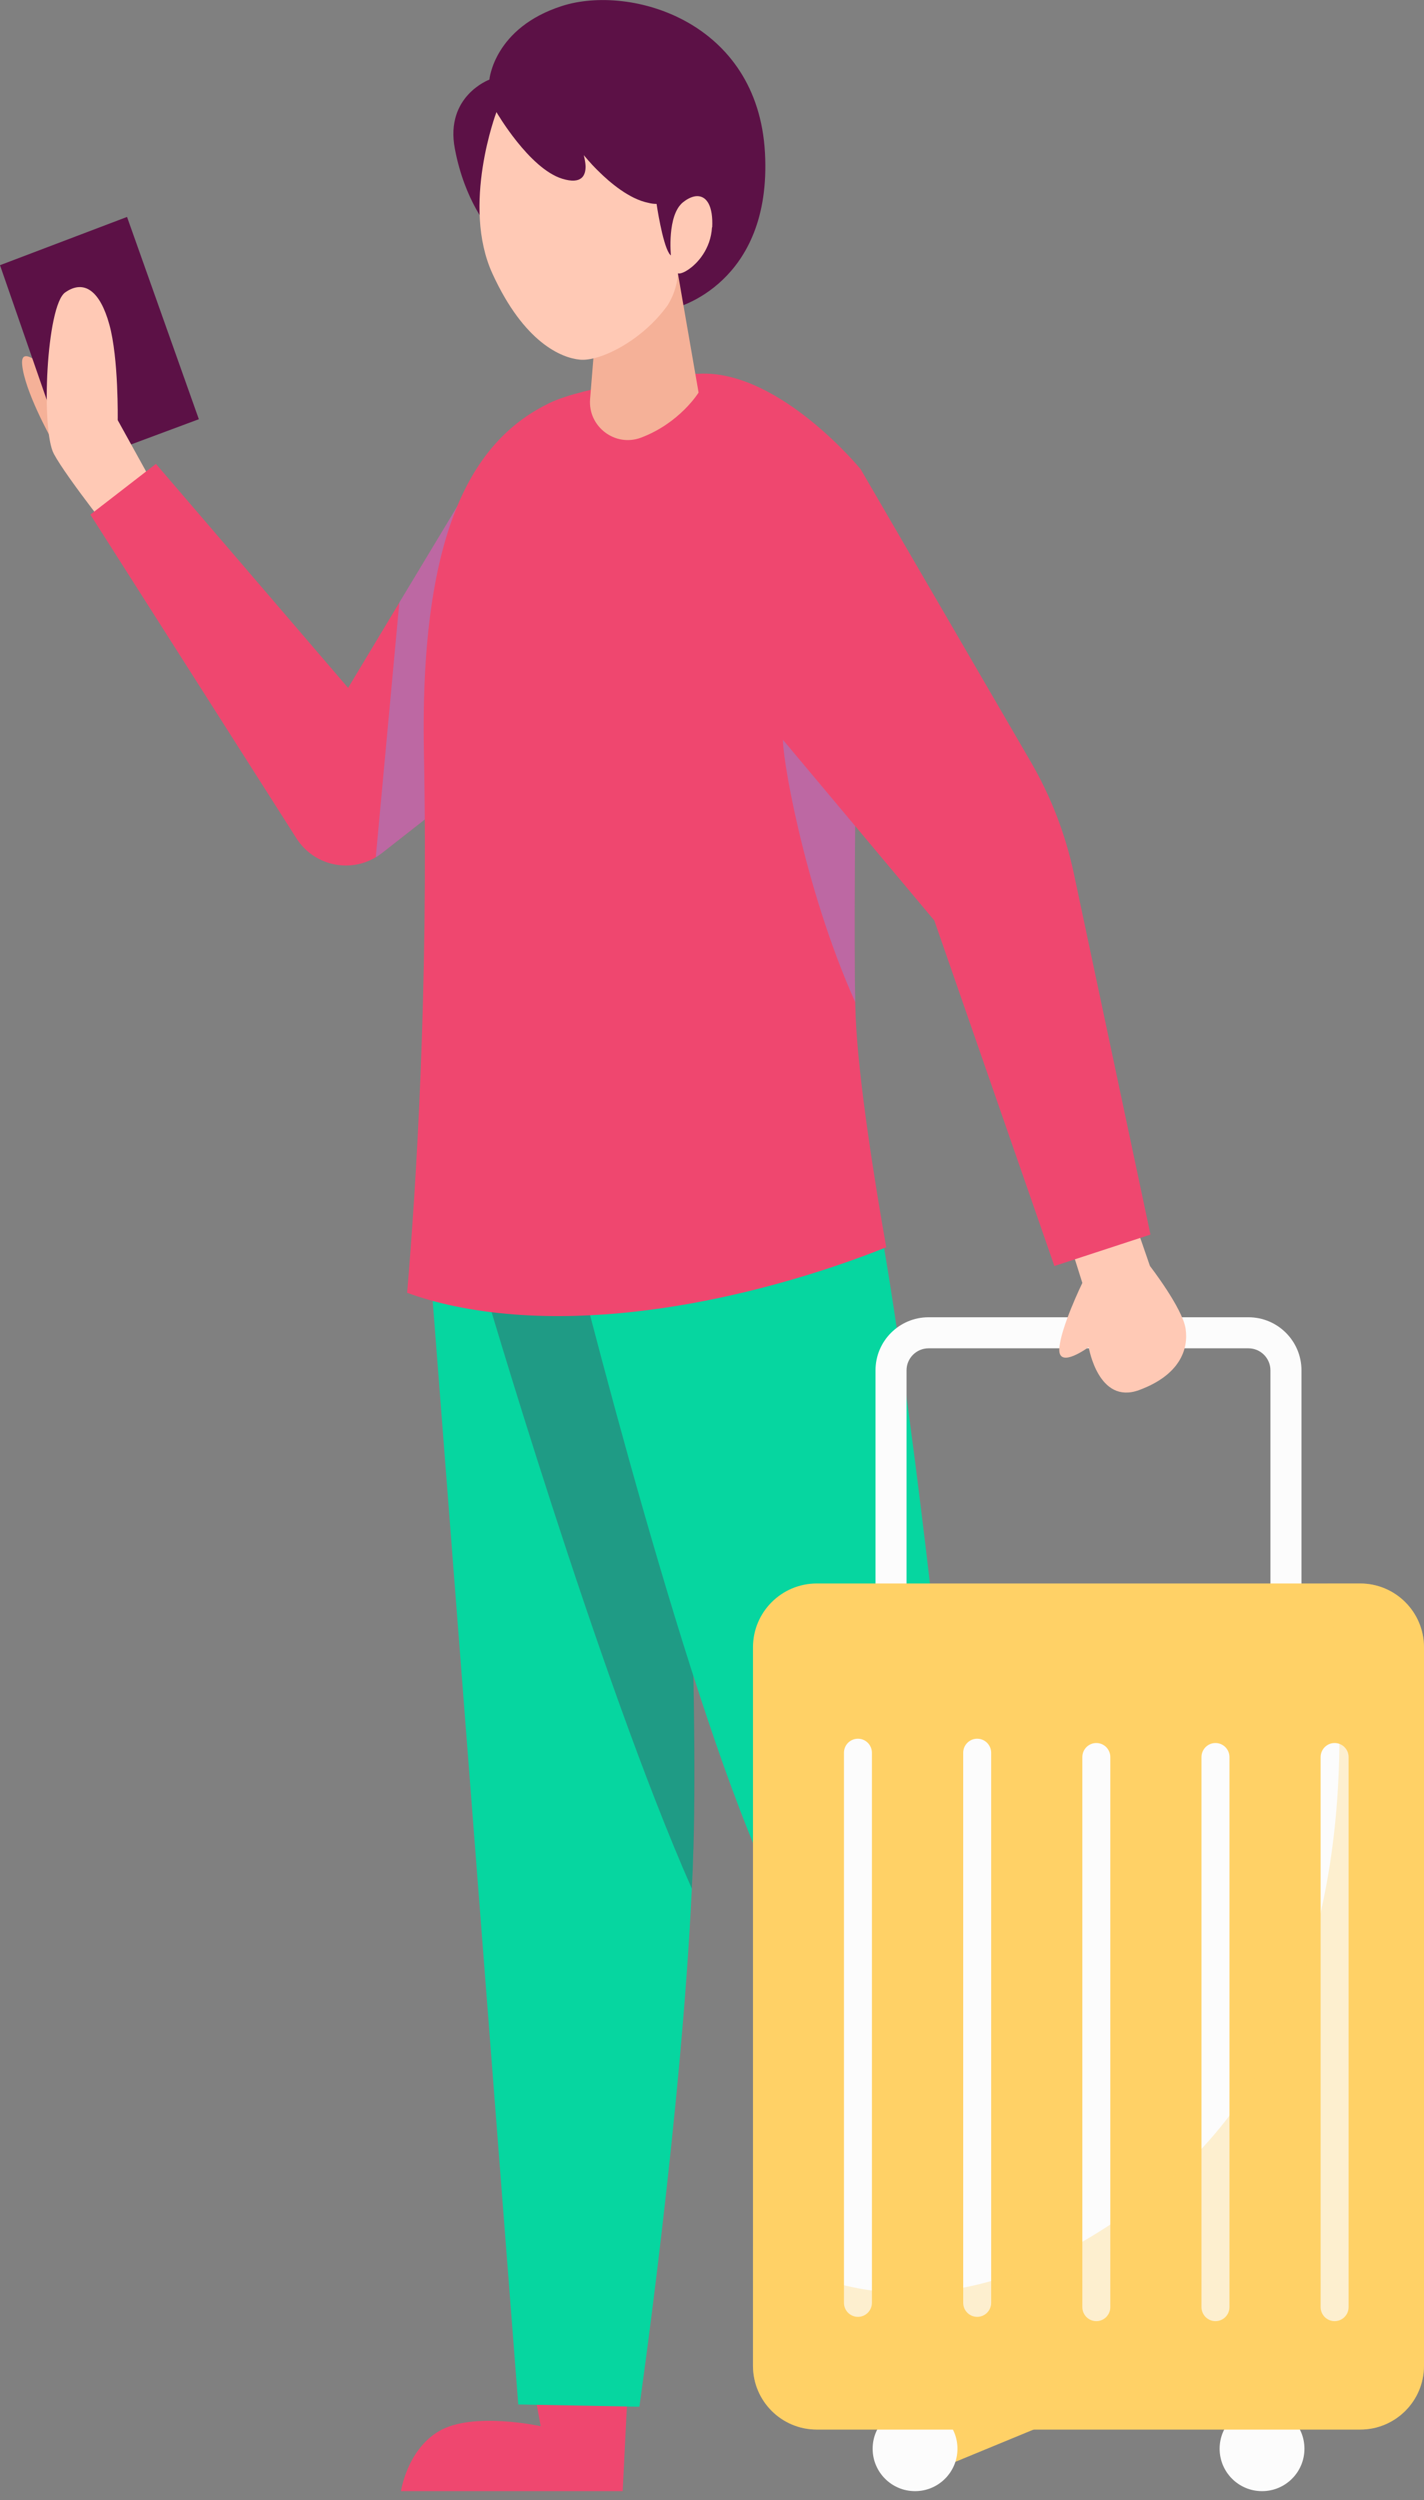 <svg xmlns="http://www.w3.org/2000/svg" width="139" height="244" viewBox="0 0 139 244" fill="none"><rect x="0" y="0" width="139" height="244" fill="#808080" stroke="none"/><g clip-path="url(#clip0_272_7)"><path d="M4.96 42.73C4.96 42.73 2.39 38.14 2.16 35.57C1.93 33 5.82 37.36 5.82 37.36C5.82 37.36 6.6 40.01 6.52 40.39C6.44 40.77 4.96 42.72 4.96 42.72V42.73Z" fill="#F5B198"></path><path d="M0 25.88L6.84 45.59L19.41 40.91L12.4 21.17L0 25.88Z" fill="#5C1146"></path><path d="M11.67 53.09C11.67 53.09 6.54 46.68 5.26 44.3C3.98 41.92 4.53 29.83 6.36 28.54C8.19 27.25 9.76 28.36 10.67 31.66C11.59 34.96 11.49 41 11.49 41L16.25 49.61L14.42 52.54L11.67 53.09Z" fill="#FFC9B5"></path><path d="M47.77 22.33C47.77 22.33 45.37 19.67 44.4 14.52C43.42 9.37 47.77 7.77 47.77 7.77C47.77 7.77 48.21 2.71 54.87 0.58C61.53 -1.55 73.96 2.03 74.67 14.9C75.38 27.77 65.88 30.06 65.88 30.06L61.71 26.78C61.71 26.78 60.11 26.34 59.67 26.25C59.23 26.16 47.77 22.34 47.77 22.34V22.33Z" fill="#5C1146"></path><path d="M61.27 233.27L60.78 243.11H39.14C39.14 243.11 39.72 239.11 42.84 237.26C46.12 235.31 52.78 236.77 52.78 236.77L51.81 231.51L61.26 233.26L61.27 233.27Z" fill="#EF476F"></path><path d="M107.26 223.82L110.56 233.11L90.56 241.36C90.56 241.36 89.58 237.44 91.75 234.54C94.04 231.49 100.75 230.3 100.75 230.3L97.84 225.81L107.25 223.83L107.26 223.82Z" fill="#FFD166"></path><path d="M67.68 180.48C67.65 181.72 67.6 183 67.53 184.31C66.52 206.2 62.41 234.87 62.41 234.87L50.59 234.65L41.48 117.21L47.71 110.33L65.46 112.55C65.46 112.55 65.66 115.57 65.92 120.44C66.7 134.51 68.17 163.99 67.68 180.48Z" fill="#06D6A0"></path><g style="mix-blend-mode:multiply" opacity="0.3"><path d="M67.68 180.48C67.65 181.72 67.6 183 67.53 184.31C58.33 163.5 47.13 125.17 47.13 125.17C47.13 125.17 51.49 121.57 53.76 119.68C56.01 117.79 63.39 118.37 63.39 118.37L65.93 120.44C66.71 134.51 68.18 163.99 67.69 180.48H67.68Z" fill="#5C1146"></path></g><path d="M54.16 114.77C54.16 114.77 63.8 154.71 72.28 176.76C81.87 201.69 98.76 229.23 98.76 229.23L108.6 223.4L91.73 163.07C91.73 163.07 86.57 114.11 82.79 107.23C79.01 100.35 68.58 101.68 68.58 101.68L61.7 107.01L54.15 114.78L54.16 114.77Z" fill="#06D6A0"></path><path d="M58.11 66.93L37.28 83.25C37.08 83.4 36.88 83.55 36.68 83.66C34.08 85.22 30.63 84.46 28.94 81.82L8.82 50.22L15.22 45.27L33.98 67.13L38.98 58.81L47.76 44.23L47.99 43.83L48.19 44.28L58.1 66.93H58.11Z" fill="#EF476F"></path><g style="mix-blend-mode:multiply" opacity="0.4"><path d="M58.11 66.93L37.28 83.25C37.08 83.4 36.88 83.55 36.68 83.66L38.98 58.8L47.76 44.22L48.19 44.27L58.1 66.92L58.11 66.93Z" fill="#7499F1"></path></g><path d="M86.51 121.72C82.2 123.46 66.03 129.48 50.23 128.28C45.94 127.95 42.49 127.17 39.74 126.16C40.6 116.08 41.83 96.89 41.38 73.4C40.95 51.13 46.5 42.76 53.68 39.31C56.96 37.74 65.78 36.49 68.58 36.46C76.29 36.36 84.01 45.79 84.01 45.79C84.01 45.79 83.79 55.95 83.63 67.57C83.46 79.04 83.35 91.91 83.48 97.81V97.83C83.5 98.41 83.51 98.92 83.53 99.37C83.8 105.45 85.4 115.48 86.51 121.73V121.72Z" fill="#EF476F"></path><g style="mix-blend-mode:multiply" opacity="0.4"><path d="M83.48 97.8C78.38 86.43 76.18 72.99 76.45 71.95C76.45 71.95 80.37 67.62 83.63 67.56C83.46 79.03 83.35 91.9 83.48 97.8Z" fill="#7499F1"></path></g><path d="M66.17 26.67L68.19 38.31C68.19 38.31 66.37 41.28 62.57 42.71C60.04 43.66 57.38 41.63 57.6 38.94L58.25 30.95L66.17 26.68V26.67Z" fill="#F5B198"></path><path d="M69.5 22.18C69.38 24.28 68.09 25.74 67.11 26.36C66.7 26.63 66.33 26.74 66.17 26.67C66.17 26.67 66.17 28.19 65.17 29.79C62.65 33.3 58.53 35.29 56.61 35.1C54.8 34.93 51.16 33.44 48.08 26.73C45 20.04 48.46 10.94 48.46 10.94C48.46 10.94 51.64 16.43 54.87 17.44C56.81 18.04 57.17 17.09 57.16 16.23C57.14 15.72 57.01 15.25 56.98 15.14C57.1 15.27 57.59 15.89 58.32 16.61L58.34 16.63C59.55 17.84 61.44 19.43 63.31 19.8C63.58 19.87 63.82 19.9 64.09 19.9C64.09 19.9 64.64 23.68 65.32 24.74C65.37 24.81 65.42 24.87 65.47 24.91C65.49 24.93 65.49 24.94 65.49 24.94C65.49 24.94 65.09 21.01 66.67 19.74C67.17 19.34 67.66 19.14 68.06 19.14C68.99 19.14 69.62 20.12 69.52 22.19L69.5 22.18Z" fill="#FFC9B5"></path><path d="M121.86 180.18H90.64C87.78 180.18 85.46 177.86 85.46 175V133.73C85.46 130.87 87.78 128.55 90.64 128.55H121.86C124.72 128.55 127.04 130.87 127.04 133.73V175C127.04 177.86 124.72 180.18 121.86 180.18ZM90.64 131.58C89.46 131.58 88.49 132.54 88.49 133.73V175C88.49 176.18 89.45 177.15 90.64 177.15H121.86C123.04 177.15 124.01 176.19 124.01 175V133.73C124.01 132.55 123.05 131.58 121.86 131.58H90.64Z" fill="#FCFCFC"></path><path d="M123.19 243.11C125.476 243.11 127.33 241.256 127.33 238.97C127.33 236.684 125.476 234.83 123.19 234.83C120.904 234.83 119.05 236.684 119.05 238.97C119.05 241.256 120.904 243.11 123.19 243.11Z" fill="#FCFCFC"></path><path d="M89.32 243.11C91.606 243.11 93.46 241.256 93.46 238.97C93.46 236.684 91.606 234.83 89.32 234.83C87.034 234.83 85.18 236.684 85.18 238.97C85.18 241.256 87.034 243.11 89.32 243.11Z" fill="#FCFCFC"></path><path d="M139 160.76V230.87C139 234.32 136.21 237.1 132.77 237.1H79.73C76.29 237.1 73.5 234.32 73.5 230.87V160.76C73.5 157.32 76.29 154.53 79.73 154.53H132.77C136.21 154.53 139 157.32 139 160.76Z" fill="#FFD166"></path><path d="M85.11 171.05C85.11 170.293 84.499 169.68 83.745 169.68C82.991 169.68 82.38 170.293 82.38 171.05V224.73C82.38 225.487 82.991 226.1 83.745 226.1C84.499 226.1 85.11 225.487 85.11 224.73V171.05Z" fill="#FCFCFC"></path><path d="M96.75 171.05C96.75 170.293 96.139 169.68 95.385 169.68C94.631 169.68 94.02 170.293 94.02 171.05V224.73C94.02 225.487 94.631 226.1 95.385 226.1C96.139 226.1 96.75 225.487 96.75 224.73V171.05Z" fill="#FCFCFC"></path><path d="M108.38 171.47C108.38 170.713 107.769 170.1 107.015 170.1C106.261 170.1 105.65 170.713 105.65 171.47V225.15C105.65 225.907 106.261 226.52 107.015 226.52C107.769 226.52 108.38 225.907 108.38 225.15V171.47Z" fill="#FCFCFC"></path><path d="M120.01 171.47C120.01 170.713 119.399 170.1 118.645 170.1C117.891 170.1 117.28 170.713 117.28 171.47V225.15C117.28 225.907 117.891 226.52 118.645 226.52C119.399 226.52 120.01 225.907 120.01 225.15V171.47Z" fill="#FCFCFC"></path><path d="M131.64 171.47C131.64 170.713 131.029 170.1 130.275 170.1C129.521 170.1 128.91 170.713 128.91 171.47V225.15C128.91 225.907 129.521 226.52 130.275 226.52C131.029 226.52 131.64 225.907 131.64 225.15V171.47Z" fill="#FCFCFC"></path><g style="mix-blend-mode:multiply" opacity="0.3"><path d="M139 160.76V230.87C139 234.32 136.21 237.1 132.77 237.1H79.73C76.29 237.1 73.5 234.32 73.5 230.87V219.15C80.08 223.36 93.59 228.89 112.35 214.23C134.23 197.14 131.28 165.19 129.59 154.53H132.77C136.21 154.53 139 157.32 139 160.76Z" fill="#FFD166"></path></g><path d="M104.34 121.04L105.65 125.2C105.65 125.2 103.47 129.69 103.4 131.67C103.33 133.64 106.27 131.46 106.27 131.46C106.27 131.46 107.2 137.12 111.18 135.66C115.16 134.2 116.03 131.68 115.73 129.67C115.43 127.66 112.25 123.55 112.25 123.55L110.51 118.51L104.33 121.05L104.34 121.04Z" fill="#FFC9B5"></path><path d="M84.01 45.79L100.59 74.3C102.58 77.71 104.01 81.42 104.83 85.29L112.3 120.48L102.92 123.55L91.2 89.83L76.05 71.75C76.05 71.75 74.84 51.91 84.01 45.81V45.79Z" fill="#EF476F"></path></g><defs><clipPath id="clip0_272_7"><rect width="139" height="243.11" fill="white"></rect></clipPath></defs></svg>